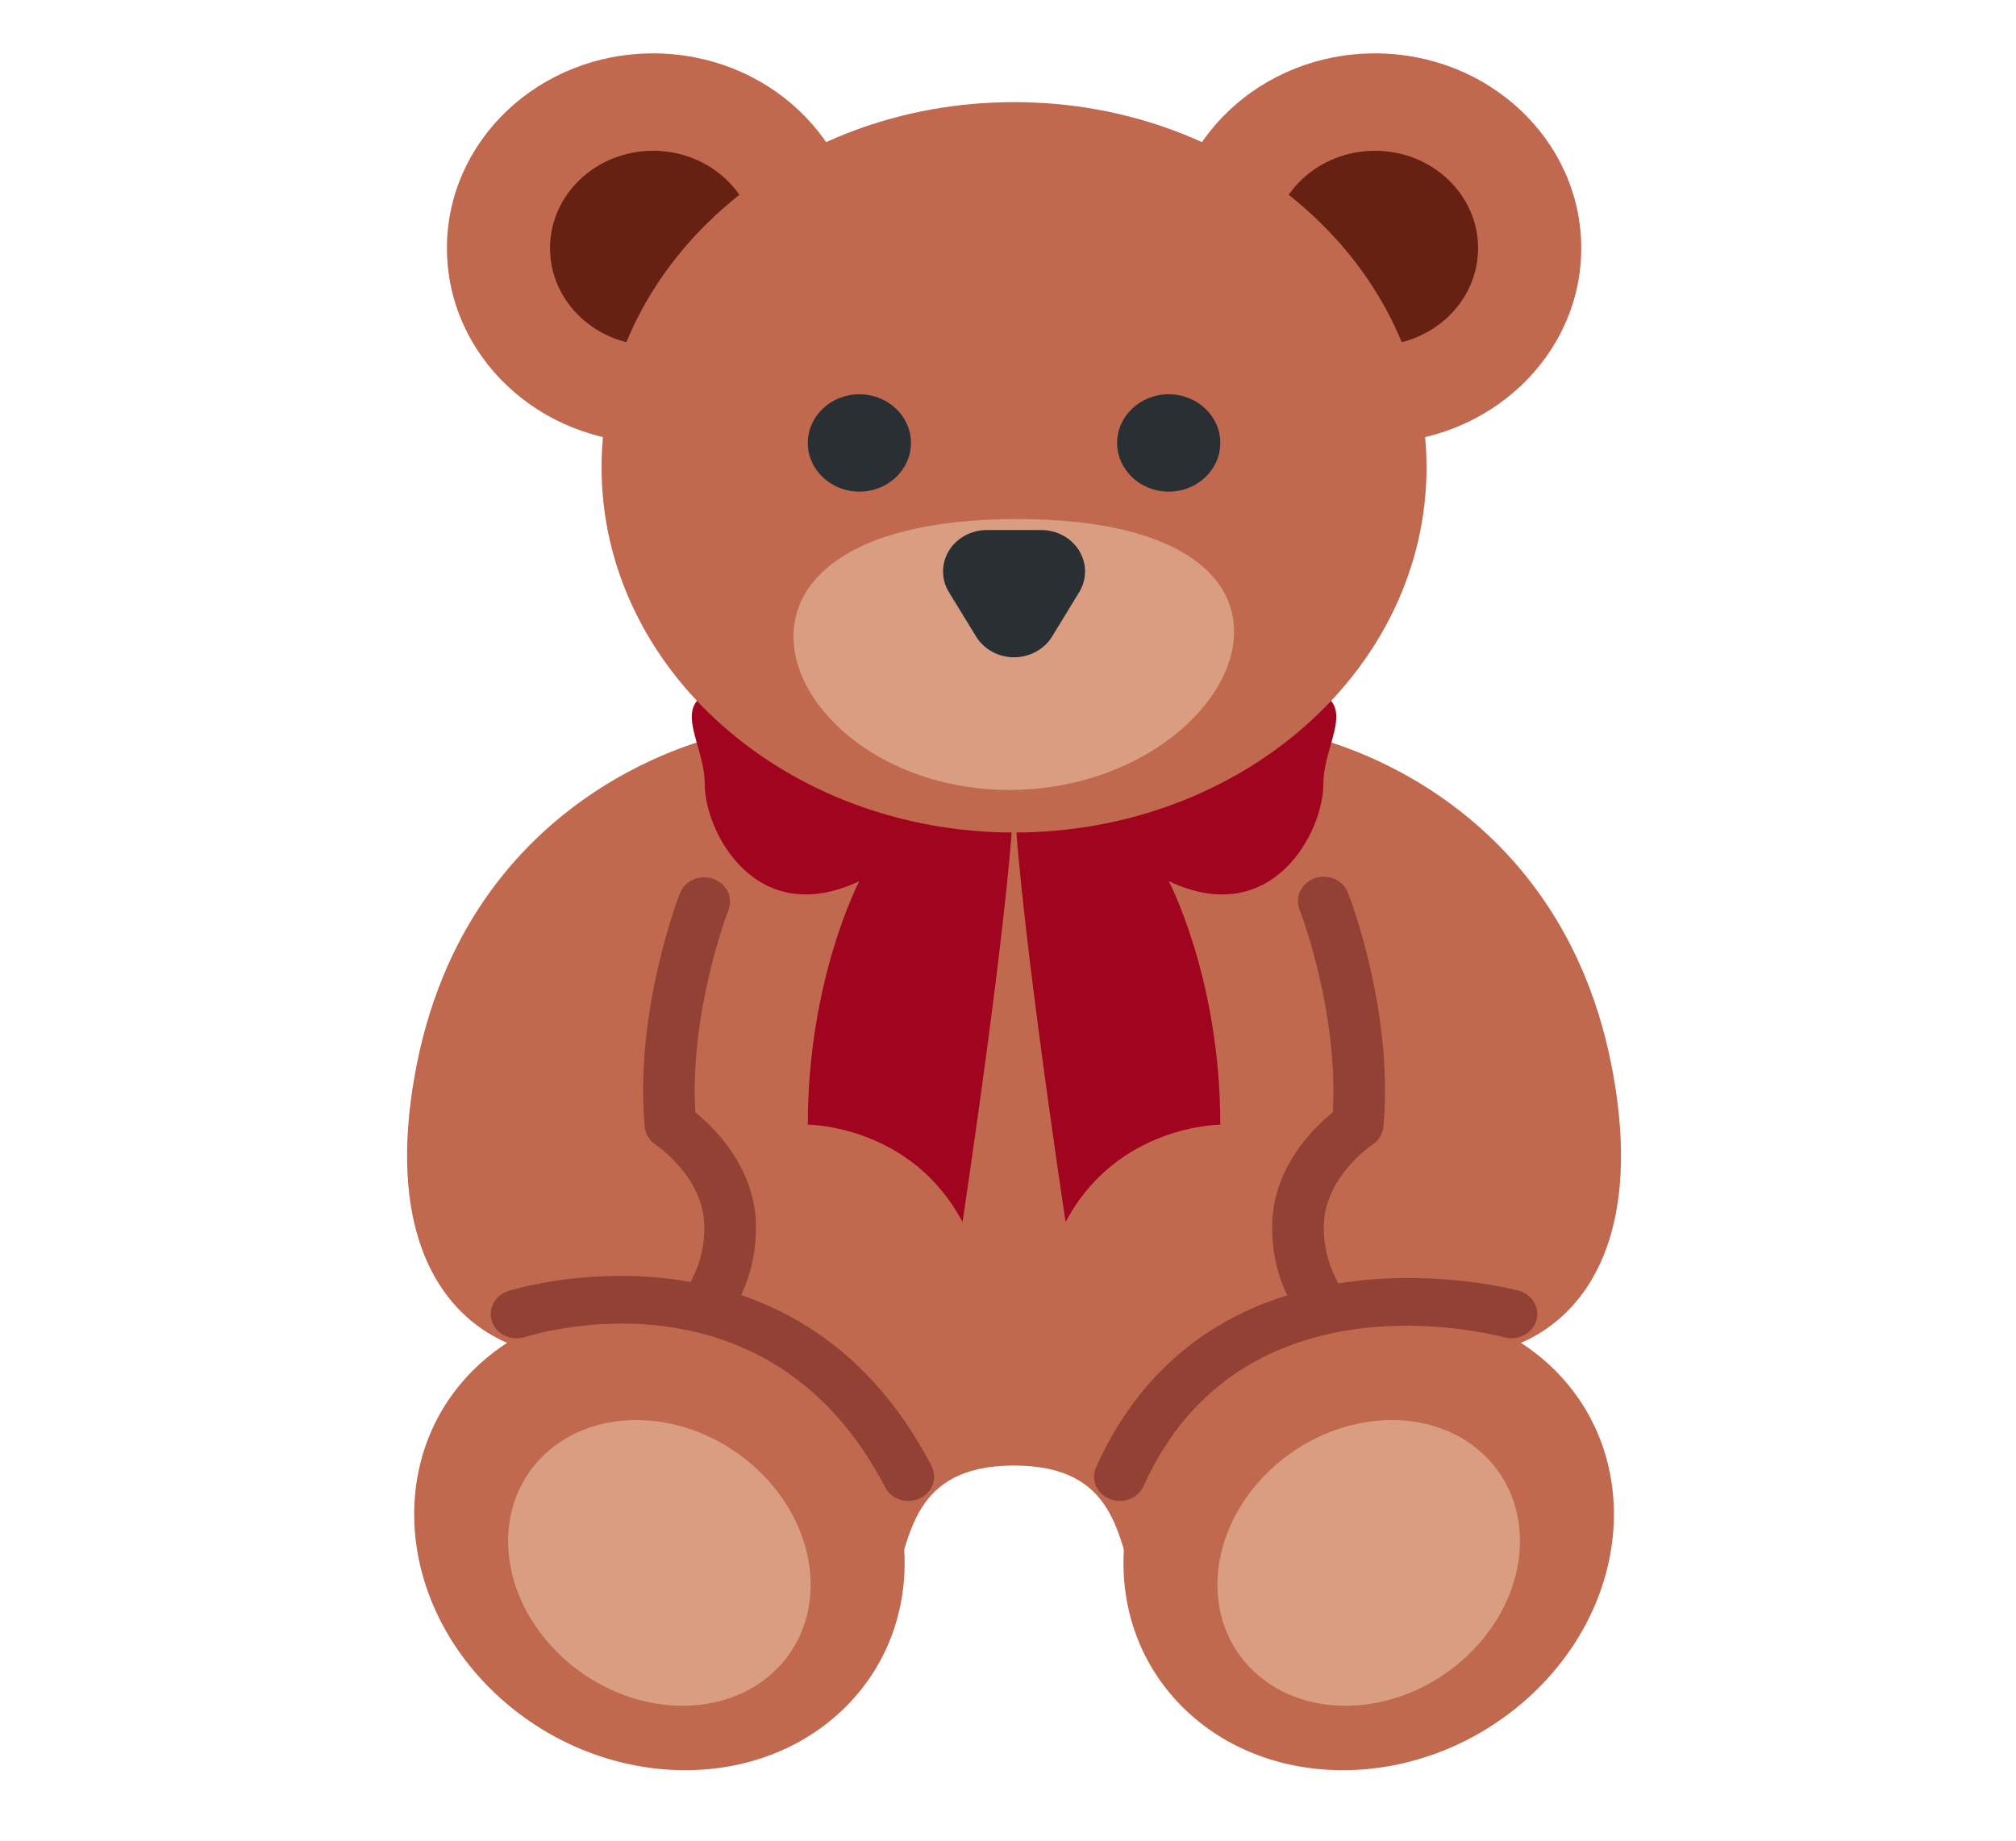 <svg xmlns="http://www.w3.org/2000/svg" fill="none" viewBox="0 0 23 21" height="21" width="23">
<g clip-path="url(#clip0_542_4789)">
<path fill="#C1694F" d="M15.687 12.831H15.538C15.632 12.388 15.687 11.924 15.687 11.442C15.687 8.527 13.843 6.165 11.569 6.165C9.295 6.165 7.451 8.527 7.451 11.442C7.451 11.924 7.506 12.388 7.6 12.831H7.451C6.275 14.498 6.568 17.307 7.523 17.831C11.569 20.053 9.216 16.72 11.569 16.72C13.922 16.72 11.569 20.053 15.615 17.831C16.57 17.307 16.863 14.498 15.687 12.831Z"></path>
<path fill="#C1694F" d="M14.903 11.975C14.799 11.117 15.089 9.996 15.053 9.058C14.237 9.66 12.714 10.053 11.569 10.053C10.424 10.053 8.916 9.66 8.1 9.058C8.064 9.996 8.34 11.117 8.236 11.975C7.966 14.197 9.62 15.966 11.569 15.966C13.518 15.966 15.172 14.197 14.903 11.975Z"></path>
<path fill="#C1694F" d="M8.259 8.387C8.259 8.387 5.318 8.942 4.73 12.276C4.141 15.609 6.741 15.932 7.671 15.053C8.847 13.942 7.671 12.831 7.671 12.831C7.671 12.831 8.259 10.053 8.259 8.387ZM14.879 8.387C14.879 8.387 17.82 8.942 18.408 12.276C18.997 15.609 16.397 15.932 15.467 15.053C14.291 13.942 15.467 12.831 15.467 12.831C15.467 12.831 14.879 10.053 14.879 8.387Z"></path>
<path fill="#A0041E" d="M8.628 7.831C7.451 7.831 8.04 8.387 8.04 8.942C8.04 9.498 8.628 10.609 9.804 10.053C9.804 10.053 9.216 11.165 9.216 12.831C9.216 12.831 10.393 12.831 10.981 13.942C10.981 13.942 11.569 10.053 11.569 8.942C11.569 7.831 9.216 7.831 8.628 7.831ZM14.51 7.831C15.687 7.831 15.098 8.387 15.098 8.942C15.098 9.498 14.51 10.609 13.334 10.053C13.334 10.053 13.922 11.165 13.922 12.831C13.922 12.831 12.745 12.831 12.157 13.942C12.157 13.942 11.569 10.053 11.569 8.942C11.569 7.831 13.922 7.831 14.51 7.831Z"></path>
<path fill="#C1694F" d="M7.451 5.053C8.751 5.053 9.804 4.059 9.804 2.831C9.804 1.604 8.751 0.609 7.451 0.609C6.152 0.609 5.099 1.604 5.099 2.831C5.099 4.059 6.152 5.053 7.451 5.053Z"></path>
<path fill="#662113" d="M7.451 3.942C8.101 3.942 8.628 3.445 8.628 2.831C8.628 2.218 8.101 1.72 7.451 1.72C6.802 1.72 6.275 2.218 6.275 2.831C6.275 3.445 6.802 3.942 7.451 3.942Z"></path>
<path fill="#C1694F" d="M15.687 5.053C16.986 5.053 18.04 4.059 18.04 2.831C18.04 1.604 16.986 0.609 15.687 0.609C14.387 0.609 13.334 1.604 13.334 2.831C13.334 4.059 14.387 5.053 15.687 5.053Z"></path>
<path fill="#662113" d="M15.687 3.942C16.337 3.942 16.863 3.445 16.863 2.831C16.863 2.218 16.337 1.72 15.687 1.72C15.037 1.72 14.51 2.218 14.51 2.831C14.51 3.445 15.037 3.942 15.687 3.942Z"></path>
<path fill="#C1694F" d="M11.569 9.498C14.168 9.498 16.275 7.632 16.275 5.331C16.275 3.03 14.168 1.165 11.569 1.165C8.97 1.165 6.863 3.03 6.863 5.331C6.863 7.632 8.97 9.498 11.569 9.498Z"></path>
<path fill="#292F33" d="M9.804 5.609C10.129 5.609 10.393 5.36 10.393 5.053C10.393 4.747 10.129 4.498 9.804 4.498C9.48 4.498 9.216 4.747 9.216 5.053C9.216 5.36 9.48 5.609 9.804 5.609Z"></path>
<path fill="#292F33" d="M13.334 5.609C13.659 5.609 13.922 5.36 13.922 5.053C13.922 4.747 13.659 4.498 13.334 4.498C13.009 4.498 12.745 4.747 12.745 5.053C12.745 5.36 13.009 5.609 13.334 5.609Z"></path>
<path fill="#D99E82" d="M11.603 5.922C7.598 5.922 8.89 9.012 11.517 9.012C14.143 9.012 15.608 5.922 11.603 5.922Z"></path>
<path fill="#292F33" d="M10.826 6.756L11.136 7.262C11.18 7.334 11.243 7.394 11.319 7.435C11.395 7.477 11.481 7.499 11.569 7.499C11.657 7.499 11.743 7.477 11.819 7.435C11.896 7.394 11.959 7.334 12.003 7.262L12.312 6.756C12.356 6.684 12.379 6.603 12.379 6.52C12.379 6.437 12.356 6.355 12.312 6.283C12.268 6.211 12.205 6.152 12.129 6.11C12.053 6.069 11.966 6.047 11.879 6.047H11.26C11.172 6.047 11.085 6.069 11.009 6.11C10.933 6.152 10.87 6.211 10.826 6.283C10.782 6.355 10.759 6.437 10.759 6.52C10.759 6.603 10.782 6.684 10.826 6.756Z"></path>
<path fill="#934035" d="M7.607 15.61C7.543 15.611 7.481 15.591 7.43 15.555C7.379 15.519 7.342 15.469 7.324 15.411C7.306 15.353 7.309 15.291 7.331 15.235C7.354 15.178 7.395 15.131 7.449 15.098C7.636 14.97 7.787 14.801 7.889 14.605C7.992 14.41 8.042 14.193 8.035 13.975C8.022 13.425 7.487 13.063 7.481 13.061C7.446 13.037 7.417 13.007 7.395 12.972C7.373 12.936 7.36 12.897 7.356 12.856C7.235 11.545 7.738 10.24 7.76 10.185C7.788 10.117 7.843 10.062 7.914 10.033C7.984 10.003 8.064 10 8.136 10.026C8.208 10.051 8.267 10.102 8.3 10.167C8.333 10.233 8.337 10.308 8.312 10.377C8.307 10.389 7.864 11.543 7.933 12.691C8.154 12.87 8.607 13.315 8.624 13.962C8.65 15.024 7.801 15.546 7.765 15.568C7.718 15.595 7.663 15.61 7.607 15.61ZM15.531 15.61C15.475 15.61 15.42 15.595 15.373 15.567C15.337 15.545 14.488 15.023 14.514 13.961C14.53 13.314 14.984 12.868 15.205 12.69C15.274 11.539 14.831 10.388 14.826 10.376C14.813 10.342 14.806 10.306 14.808 10.269C14.809 10.233 14.819 10.197 14.835 10.164C14.851 10.131 14.874 10.101 14.902 10.076C14.93 10.051 14.964 10.032 15 10.019C15.036 10.007 15.075 10.001 15.113 10.002C15.152 10.004 15.19 10.012 15.225 10.027C15.26 10.043 15.291 10.064 15.318 10.091C15.344 10.118 15.364 10.149 15.378 10.184C15.4 10.239 15.903 11.543 15.783 12.855C15.779 12.896 15.765 12.936 15.743 12.971C15.722 13.006 15.692 13.037 15.656 13.06C15.651 13.063 15.116 13.424 15.103 13.975C15.097 14.193 15.147 14.409 15.249 14.605C15.351 14.801 15.502 14.97 15.69 15.098C15.743 15.13 15.785 15.178 15.807 15.234C15.83 15.291 15.832 15.352 15.814 15.41C15.796 15.468 15.759 15.519 15.708 15.555C15.657 15.591 15.595 15.61 15.531 15.61Z"></path>
<path fill="#C1694F" d="M9.603 19.517C10.636 18.541 10.543 16.87 9.395 15.785C8.246 14.7 6.477 14.613 5.443 15.589C4.41 16.565 4.503 18.236 5.651 19.321C6.8 20.406 8.569 20.494 9.603 19.517Z"></path>
<path fill="#D99E82" d="M8.833 19.069C8.213 19.654 7.124 19.575 6.4 18.892C5.676 18.209 5.592 17.18 6.213 16.593C6.833 16.008 7.922 16.087 8.646 16.77C9.37 17.454 9.453 18.483 8.833 19.069Z"></path>
<path fill="#D99E82" d="M8.563 18.814C8.103 19.247 7.265 19.16 6.691 18.617C6.117 18.075 6.023 17.283 6.483 16.849C6.942 16.415 7.78 16.503 8.354 17.046C8.928 17.588 9.022 18.38 8.563 18.814Z"></path>
<path fill="#C1694F" d="M17.487 19.321C18.635 18.236 18.728 16.566 17.695 15.589C16.661 14.613 14.892 14.701 13.743 15.786C12.595 16.871 12.502 18.541 13.535 19.518C14.569 20.494 16.338 20.406 17.487 19.321Z"></path>
<path fill="#D99E82" d="M14.305 19.069C14.925 19.654 16.014 19.575 16.738 18.892C17.462 18.209 17.546 17.18 16.925 16.593C16.305 16.008 15.216 16.087 14.492 16.77C13.768 17.454 13.685 18.483 14.305 19.069Z"></path>
<path fill="#D99E82" d="M16.447 18.617C17.021 18.075 17.114 17.283 16.655 16.849C16.195 16.415 15.357 16.503 14.783 17.046C14.209 17.588 14.116 18.38 14.575 18.813C15.034 19.247 15.873 19.159 16.447 18.617Z"></path>
<path fill="#934035" d="M10.363 17.124C10.308 17.124 10.254 17.11 10.208 17.082C10.161 17.055 10.123 17.015 10.099 16.968C8.761 14.393 6.102 15.219 5.99 15.254C5.916 15.278 5.835 15.273 5.765 15.241C5.695 15.209 5.641 15.152 5.616 15.082C5.59 15.012 5.595 14.936 5.629 14.87C5.663 14.803 5.724 14.752 5.798 14.729C5.83 14.717 9.058 13.704 10.627 16.724C10.649 16.766 10.659 16.813 10.657 16.86C10.654 16.907 10.639 16.953 10.613 16.993C10.586 17.033 10.55 17.066 10.506 17.089C10.462 17.112 10.413 17.124 10.363 17.124ZM12.775 17.124C12.727 17.124 12.679 17.113 12.636 17.091C12.593 17.07 12.557 17.038 12.53 17C12.503 16.962 12.487 16.918 12.483 16.872C12.478 16.826 12.486 16.78 12.505 16.738C13.831 13.793 17.294 14.715 17.327 14.725C17.364 14.735 17.399 14.752 17.429 14.775C17.459 14.798 17.484 14.826 17.502 14.858C17.521 14.89 17.533 14.925 17.537 14.961C17.541 14.998 17.538 15.034 17.527 15.069C17.504 15.139 17.454 15.198 17.386 15.234C17.317 15.269 17.238 15.278 17.163 15.258C17.041 15.225 14.165 14.47 13.046 16.955C13.023 17.005 12.986 17.048 12.938 17.078C12.889 17.108 12.833 17.124 12.775 17.124Z"></path>
</g>
<defs>
<clipPath id="clip0_542_4789">
<rect transform="translate(0.981 0.609)" fill="white" height="20" width="21.177"></rect>
</clipPath>
</defs>
</svg>
